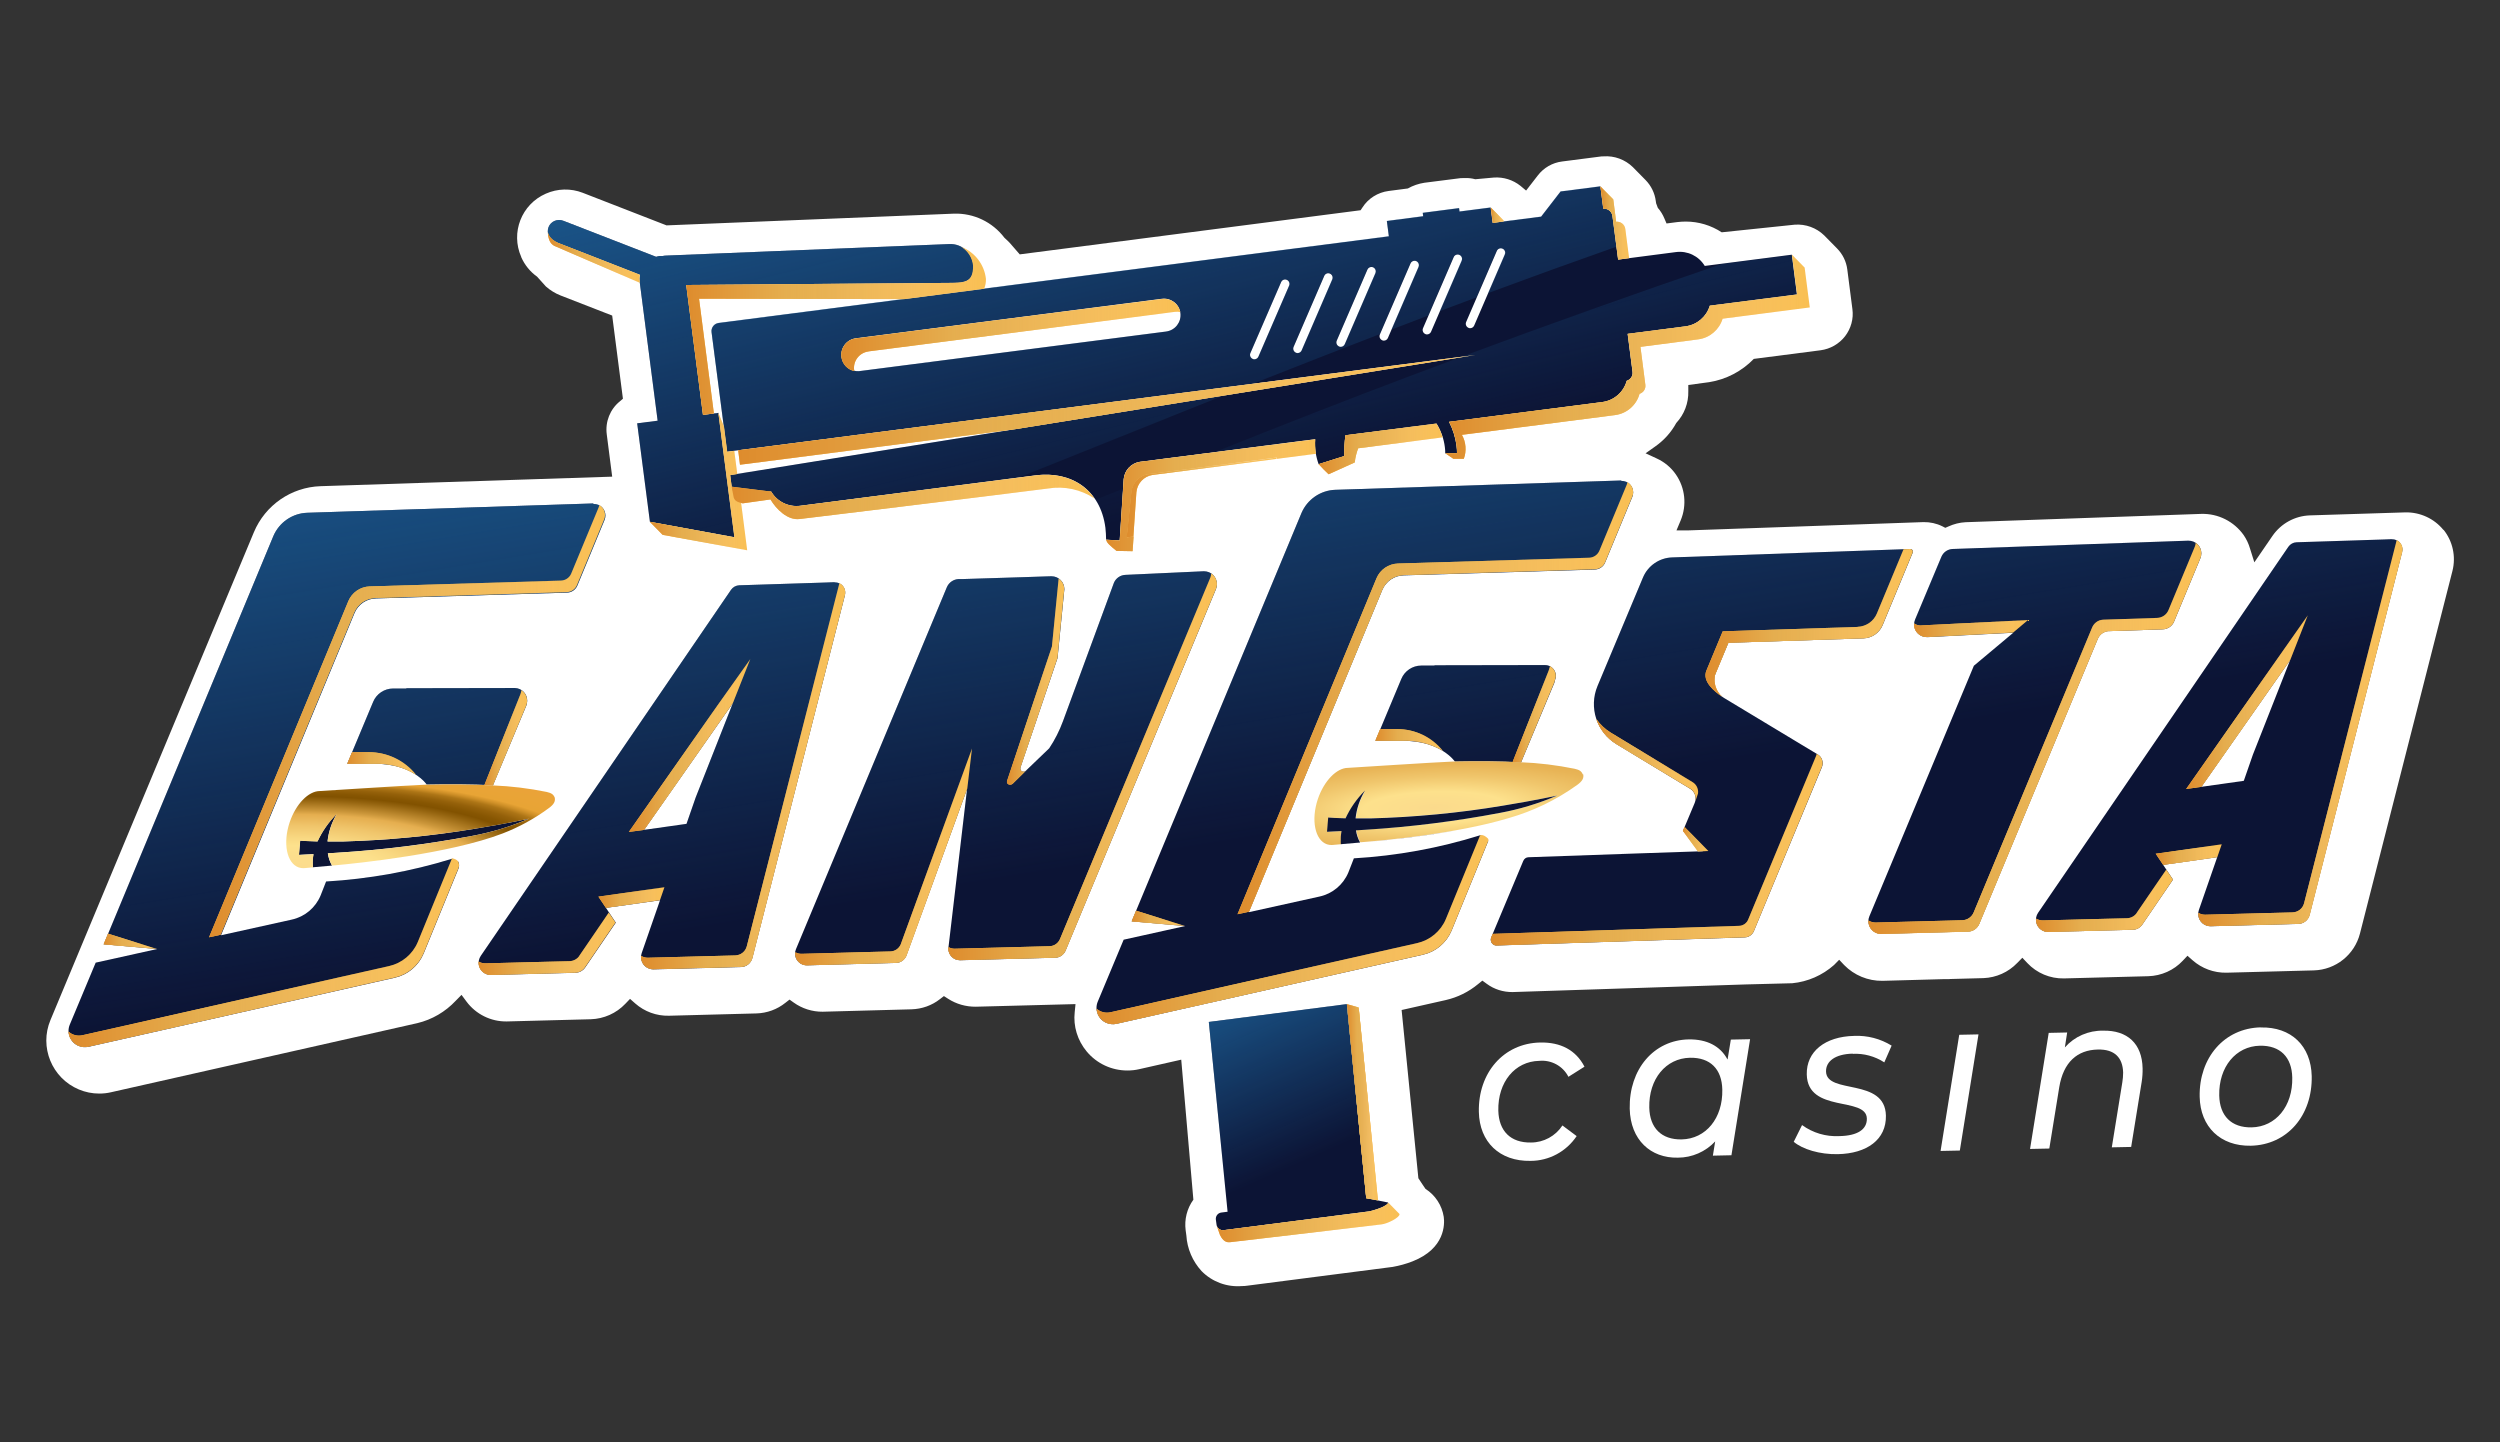 <?xml version="1.0" encoding="UTF-8"?>
<svg id="b" data-name="Шар 2" xmlns="http://www.w3.org/2000/svg" xmlns:xlink="http://www.w3.org/1999/xlink" viewBox="0 0 249.23 143.79">
  <rect x="0" y="0" width="249.23" height="143.79" fill="#333333" stroke="none"/>
  <defs>
    <style>
      .bp {
        fill: url(#ao);
      }

      .bp, .bq, .br, .bs, .bt, .bu, .bv, .bw, .bx, .by, .bz, .ca, .cb, .cc, .cd, .ce, .cf, .cg, .ch, .ci, .cj, .ck, .cl, .cm, .cn, .co, .cp, .cq, .cr, .cs, .ct, .cu, .cv, .cw, .cx, .cy, .cz, .da, .db, .dc, .dd, .de, .df, .dg, .dh, .di, .dj, .dk, .dl, .dm, .dn, .do, .dp, .dq, .dr, .ds, .dt, .du, .dv, .dw, .dx, .dy, .dz, .ea, .eb, .ec, .ed, .ee {
        stroke-width: 0px;
      }

      .bq {
        fill: url(#bh);
      }

      .br {
        fill: url(#bb);
      }

      .bs {
        fill: url(#v);
      }

      .bt {
        fill: url(#w);
      }

      .bu {
        fill: url(#bo);
      }

      .bv {
        fill: url(#s);
      }

      .bw {
        fill: url(#ag);
      }

      .bx {
        fill: url(#y);
      }

      .by {
        fill: url(#bk);
      }

      .bz {
        fill: url(#bi);
      }

      .ca {
        fill: url(#ad);
      }

      .cb {
        fill: url(#e);
      }

      .cc {
        fill: url(#bn);
      }

      .cd {
        fill: url(#an);
      }

      .ce {
        fill: url(#g);
      }

      .cf {
        fill: url(#ar);
      }

      .cg {
        fill: url(#i);
      }

      .ch {
        fill: url(#ah);
      }

      .ci {
        fill: url(#au);
      }

      .cj {
        fill: url(#l);
      }

      .ck {
        fill: url(#at);
      }

      .cl {
        fill: url(#q);
      }

      .cm {
        fill: url(#t);
      }

      .cn {
        fill: url(#ay);
      }

      .co {
        fill: none;
      }

      .cp {
        fill: url(#av);
      }

      .cq {
        fill: #f9bf53;
      }

      .cr {
        fill: url(#bj);
      }

      .cs {
        fill: url(#u);
      }

      .ct {
        fill: url(#as);
      }

      .cu {
        fill: url(#az);
      }

      .cv {
        fill: url(#n);
      }

      .cw {
        fill: url(#bl);
      }

      .cx {
        fill: #0c1435;
      }

      .cy {
        fill: url(#z);
      }

      .cz {
        fill: url(#bf);
      }

      .da {
        fill: url(#h);
      }

      .db {
        fill: #fff;
      }

      .dc {
        fill: url(#j);
      }

      .dd {
        fill: url(#bm);
      }

      .de {
        fill: url(#bc);
      }

      .df {
        fill: url(#al);
      }

      .dg {
        fill: url(#aw);
      }

      .dh {
        fill: url(#d);
      }

      .di {
        fill: url(#af);
      }

      .dj {
        fill: url(#aq);
      }

      .dk {
        fill: url(#aj);
      }

      .dl {
        fill: url(#am);
      }

      .dm {
        fill: url(#ap);
      }

      .dn {
        fill: url(#bd);
      }

      .do {
        fill: url(#f);
      }

      .dp {
        fill: url(#ba);
      }

      .dq {
        fill: url(#ax);
      }

      .dr {
        fill: url(#m);
      }

      .ds {
        fill: url(#ab);
      }

      .dt {
        fill: url(#ai);
      }

      .du {
        fill: url(#r);
      }

      .dv {
        fill: url(#ak);
      }

      .dw {
        fill: url(#ae);
      }

      .dx {
        fill: url(#aa);
      }

      .dy {
        fill: url(#bg);
      }

      .dz {
        fill: url(#be);
      }

      .ea {
        fill: url(#k);
      }

      .eb {
        fill: url(#p);
      }

      .ec {
        fill: url(#ac);
      }

      .ed {
        fill: url(#x);
      }

      .ee {
        fill: url(#o);
      }
    </style>
    <linearGradient id="d" data-name="Градієнт без назви 64" x1="288.69" y1="-4404.21" x2="306.71" y2="-4330.92" gradientTransform="translate(-222.52 4389.76)" gradientUnits="userSpaceOnUse">
      <stop offset="0" stop-color="#2484c6"/>
      <stop offset="1" stop-color="#2484c6" stop-opacity="0"/>
    </linearGradient>
    <linearGradient id="e" data-name="Градієнт без назви 64" x1="356.08" y1="-4420.78" x2="374.1" y2="-4347.49" xlink:href="#d"/>
    <linearGradient id="f" data-name="Градієнт без назви 64" x1="315.81" y1="-4410.88" x2="333.82" y2="-4337.59" xlink:href="#d"/>
    <linearGradient id="g" data-name="Градієнт без назви 64" x1="304.63" y1="-4408.13" x2="322.65" y2="-4334.85" xlink:href="#d"/>
    <linearGradient id="h" data-name="Градієнт без назви 64" x1="325.21" y1="-4413.19" x2="343.23" y2="-4339.91" xlink:href="#d"/>
    <linearGradient id="i" data-name="Градієнт без назви 64" x1="344.44" y1="-4305.82" x2="357.54" y2="-4276.2" xlink:href="#d"/>
    <radialGradient id="j" data-name="Градієнт без назви 66" cx="-3645.27" cy="-4524.59" fx="-3645.27" fy="-4524.59" r=".48" gradientTransform="translate(369325.97 129888.98) rotate(-.43) scale(101.04 29.3)" gradientUnits="userSpaceOnUse">
      <stop offset="0" stop-color="#fbda8c"/>
      <stop offset=".19" stop-color="#fde18c"/>
      <stop offset=".24" stop-color="#f9d983"/>
      <stop offset=".33" stop-color="#f0c56b"/>
      <stop offset=".41" stop-color="#e5ae4f"/>
      <stop offset=".44" stop-color="#cb963a"/>
      <stop offset=".51" stop-color="#966510"/>
      <stop offset=".54" stop-color="#825200"/>
      <stop offset=".56" stop-color="#875602"/>
      <stop offset=".59" stop-color="#95610a"/>
      <stop offset=".62" stop-color="#ad7516"/>
      <stop offset=".64" stop-color="#ce8f27"/>
      <stop offset=".66" stop-color="#e8a435"/>
      <stop offset=".8" stop-color="#eba33a"/>
      <stop offset=".81" stop-color="#eda73e"/>
      <stop offset=".88" stop-color="#f9bf53"/>
      <stop offset=".96" stop-color="#fce58e"/>
    </radialGradient>
    <radialGradient id="k" data-name="Градієнт без назви 65" cx="-3650.97" cy="-4520.76" fx="-3650.97" fy="-4520.76" r=".48" gradientTransform="translate(424501.81 102420.22) rotate(-1.68) scale(115.36 25.38)" gradientUnits="userSpaceOnUse">
      <stop offset="0" stop-color="#fbda8c"/>
      <stop offset=".13" stop-color="#fde18c"/>
      <stop offset=".25" stop-color="#f0c66c"/>
      <stop offset=".35" stop-color="#e8b456"/>
      <stop offset=".41" stop-color="#e5ae4f"/>
      <stop offset=".44" stop-color="#cb963a"/>
      <stop offset=".51" stop-color="#966510"/>
      <stop offset=".54" stop-color="#825200"/>
      <stop offset=".56" stop-color="#875602"/>
      <stop offset=".59" stop-color="#95610a"/>
      <stop offset=".62" stop-color="#ad7516"/>
      <stop offset=".64" stop-color="#ce8f27"/>
      <stop offset=".66" stop-color="#e8a435"/>
      <stop offset=".8" stop-color="#eba33a"/>
      <stop offset=".81" stop-color="#eda73e"/>
      <stop offset=".88" stop-color="#f9bf53"/>
      <stop offset=".96" stop-color="#fce58e"/>
    </radialGradient>
    <linearGradient id="l" data-name="Градієнт без назви 64" x1="409.89" y1="-4410.68" x2="424.94" y2="-4318.86" xlink:href="#d"/>
    <linearGradient id="m" data-name="Градієнт без назви 64" x1="309.52" y1="-4394.2" x2="324.57" y2="-4302.39" xlink:href="#d"/>
    <linearGradient id="n" data-name="Градієнт без назви 64" x1="377.44" y1="-4405.33" x2="392.49" y2="-4313.52" xlink:href="#d"/>
    <linearGradient id="o" data-name="Градієнт без назви 64" x1="355.11" y1="-4401.68" x2="370.16" y2="-4309.87" xlink:href="#d"/>
    <linearGradient id="p" data-name="Градієнт без назви 64" x1="254.89" y1="-4385.25" x2="269.94" y2="-4293.43" xlink:href="#d"/>
    <linearGradient id="q" data-name="Градієнт без назви 64" x1="275.97" y1="-4388.71" x2="291.02" y2="-4296.9" xlink:href="#d"/>
    <linearGradient id="r" data-name="Градієнт без назви 64" x1="427.85" y1="-4413.6" x2="442.9" y2="-4321.79" xlink:href="#d"/>
    <linearGradient id="s" data-name="Градієнт без назви 64" x1="244.48" y1="-4383.55" x2="259.53" y2="-4291.74" xlink:href="#d"/>
    <linearGradient id="t" data-name="Градієнт без назви 64" x1="344.65" y1="-4399.97" x2="359.7" y2="-4308.15" xlink:href="#d"/>
    <linearGradient id="u" data-name="Градієнт без назви 63" x1="356.86" y1="-4279.58" x2="359.89" y2="-4279.58" gradientTransform="translate(-222.52 4389.76)" gradientUnits="userSpaceOnUse">
      <stop offset="0" stop-color="#de8c2d"/>
      <stop offset=".33" stop-color="#e5ae4f"/>
      <stop offset=".39" stop-color="#e5af50" stop-opacity=".96"/>
      <stop offset=".49" stop-color="#e7b155" stop-opacity=".86"/>
      <stop offset=".62" stop-color="#ebb65c" stop-opacity=".69"/>
      <stop offset=".76" stop-color="#f0bc67" stop-opacity=".45"/>
      <stop offset=".93" stop-color="#f6c474" stop-opacity=".15"/>
      <stop offset="1" stop-color="#f9c87b" stop-opacity="0"/>
    </linearGradient>
    <linearGradient id="v" data-name="Градієнт без назви 63" x1="343.82" y1="-4267.57" x2="343.83" y2="-4267.57" xlink:href="#u"/>
    <linearGradient id="w" data-name="Градієнт без назви 63" x1="328.27" y1="-4331.84" x2="328.43" y2="-4331.84" xlink:href="#u"/>
    <linearGradient id="x" data-name="Градієнт без назви 63" x1="328.61" y1="-4331.14" x2="328.63" y2="-4331.14" xlink:href="#u"/>
    <linearGradient id="y" data-name="Градієнт без назви 63" x1="322.9" y1="-4321.82" x2="328.63" y2="-4321.82" xlink:href="#u"/>
    <linearGradient id="z" data-name="Градієнт без назви 63" x1="328.43" y1="-4331.63" x2="328.54" y2="-4331.63" xlink:href="#u"/>
    <linearGradient id="aa" data-name="Градієнт без назви 63" x1="287.3" y1="-4341.75" x2="297.01" y2="-4341.75" xlink:href="#u"/>
    <linearGradient id="ab" data-name="Градієнт без назви 63" x1="290.93" y1="-4356.78" x2="320.82" y2="-4356.78" xlink:href="#u"/>
    <linearGradient id="ac" data-name="Градієнт без назви 63" x1="296.11" y1="-4348.9" x2="369.61" y2="-4348.9" xlink:href="#u"/>
    <linearGradient id="ad" data-name="Градієнт без назви 63" x1="382.07" y1="-4367.53" x2="384.92" y2="-4367.53" xlink:href="#u"/>
    <linearGradient id="ae" data-name="Градієнт без назви 63" x1="371.14" y1="-4368.3" x2="372.43" y2="-4368.3" xlink:href="#u"/>
    <linearGradient id="af" data-name="Градієнт без назви 63" x1="306.4" y1="-4356.38" x2="340.2" y2="-4356.38" xlink:href="#u"/>
    <linearGradient id="ag" data-name="Градієнт без назви 63" x1="295.47" y1="-4340.22" x2="331.66" y2="-4340.22" xlink:href="#u"/>
    <linearGradient id="ah" data-name="Градієнт без назви 63" x1="353.98" y1="-4345.01" x2="366.35" y2="-4345.01" xlink:href="#u"/>
    <linearGradient id="ai" data-name="Градієнт без назви 63" x1="366.61" y1="-4354.19" x2="402.94" y2="-4354.19" xlink:href="#u"/>
    <linearGradient id="aj" data-name="Градієнт без назви 63" x1="332.79" y1="-4340.39" x2="353.71" y2="-4340.39" xlink:href="#u"/>
    <linearGradient id="ak" data-name="Градієнт без назви 63" x1="334.85" y1="-4340.17" x2="349.8" y2="-4340.17" xlink:href="#u"/>
    <linearGradient id="al" data-name="Градієнт без назви 63" x1="408.77" y1="-4316.15" x2="441.97" y2="-4316.15" xlink:href="#u"/>
    <linearGradient id="am" data-name="Градієнт без назви 63" x1="413.33" y1="-4327.1" x2="424.71" y2="-4327.1" xlink:href="#u"/>
    <linearGradient id="an" data-name="Градієнт без назви 63" x1="317.06" y1="-4313.31" x2="343.84" y2="-4313.31" xlink:href="#u"/>
    <linearGradient id="ao" data-name="Градієнт без назви 63" x1="301.79" y1="-4304.33" x2="319.42" y2="-4304.33" xlink:href="#u"/>
    <linearGradient id="ap" data-name="Градієнт без назви 63" x1="390.3" y1="-4306.11" x2="392.84" y2="-4306.11" xlink:href="#u"/>
    <linearGradient id="aq" data-name="Градієнт без назви 63" x1="371.14" y1="-4305.05" x2="404.23" y2="-4305.05" xlink:href="#u"/>
    <linearGradient id="ar" data-name="Градієнт без назви 63" x1="392.54" y1="-4327.66" x2="413.22" y2="-4327.66" xlink:href="#u"/>
    <linearGradient id="as" data-name="Градієнт без назви 63" x1="381.64" y1="-4314.02" x2="391.79" y2="-4314.02" xlink:href="#u"/>
    <linearGradient id="at" data-name="Градієнт без назви 63" x1="345.89" y1="-4320.15" x2="385.33" y2="-4320.15" xlink:href="#u"/>
    <linearGradient id="au" data-name="Градієнт без назви 63" x1="335.34" y1="-4298.21" x2="340.68" y2="-4298.21" xlink:href="#u"/>
    <linearGradient id="av" data-name="Градієнт без назви 63" x1="359.63" y1="-4315.98" x2="366.37" y2="-4315.98" xlink:href="#u"/>
    <linearGradient id="aw" data-name="Градієнт без назви 63" x1="373.25" y1="-4318.56" x2="377.63" y2="-4318.56" xlink:href="#u"/>
    <linearGradient id="ax" data-name="Градієнт без назви 63" x1="243.37" y1="-4317.86" x2="282.84" y2="-4317.86" xlink:href="#u"/>
    <linearGradient id="ay" data-name="Градієнт без назви 63" x1="232.86" y1="-4295.92" x2="238.19" y2="-4295.92" xlink:href="#u"/>
    <linearGradient id="az" data-name="Градієнт без назви 63" x1="257.14" y1="-4313.65" x2="263.98" y2="-4313.65" xlink:href="#u"/>
    <linearGradient id="ba" data-name="Градієнт без назви 63" x1="270.74" y1="-4316.22" x2="275.07" y2="-4316.22" xlink:href="#u"/>
    <linearGradient id="bb" data-name="Градієнт без назви 63" x1="286.41" y1="-4312.37" x2="306.78" y2="-4312.37" xlink:href="#u"/>
    <linearGradient id="bc" data-name="Градієнт без назви 63" x1="282.17" y1="-4300.29" x2="288.76" y2="-4300.29" xlink:href="#u"/>
    <linearGradient id="bd" data-name="Градієнт без назви 63" x1="285.21" y1="-4315.45" x2="297.33" y2="-4315.45" xlink:href="#u"/>
    <linearGradient id="be" data-name="Градієнт без назви 63" x1="270.23" y1="-4295.68" x2="283.9" y2="-4295.68" xlink:href="#u"/>
    <linearGradient id="bf" data-name="Градієнт без назви 63" x1="437.42" y1="-4304.57" x2="444.01" y2="-4304.57" xlink:href="#u"/>
    <linearGradient id="bg" data-name="Градієнт без назви 63" x1="425.49" y1="-4299.96" x2="439.15" y2="-4299.96" xlink:href="#u"/>
    <linearGradient id="bh" data-name="Градієнт без назви 63" x1="440.46" y1="-4319.76" x2="452.58" y2="-4319.76" xlink:href="#u"/>
    <linearGradient id="bi" data-name="Градієнт без назви 63" x1="441.66" y1="-4316.67" x2="462.03" y2="-4316.67" xlink:href="#u"/>
    <linearGradient id="bj" data-name="Градієнт без назви 63" x1="229.35" y1="-4294.78" x2="268.27" y2="-4294.78" xlink:href="#u"/>
    <linearGradient id="bk" data-name="Градієнт без назви 63" x1="343.84" y1="-4267.89" x2="362.06" y2="-4267.89" xlink:href="#u"/>
    <linearGradient id="bl" data-name="Градієнт без назви 63" x1="356.79" y1="-4279.88" x2="359.89" y2="-4279.88" xlink:href="#u"/>
    <linearGradient id="bm" data-name="Градієнт без назви 63" x1="331.84" y1="-4297.09" x2="370.9" y2="-4297.09" xlink:href="#u"/>
    <linearGradient id="bn" data-name="Градієнт без назви 63" x1="277.14" y1="-4364.07" x2="286.31" y2="-4364.07" xlink:href="#u"/>
    <linearGradient id="bo" data-name="Градієнт без назви 64" x1="339.28" y1="-4303.53" x2="352.38" y2="-4273.91" xlink:href="#d"/>
  </defs>
  <g id="c" data-name="Шар 1">
    <g>
      <g>
        <path class="db" d="m243.59,52.83c-.93-1.14-2.33-1.78-3.8-1.75,0,0-9.52.3-9.52.3-1.49.05-2.87.81-3.72,2.04l-1.81,2.64-.43-1.37c-.14-.48-.35-.93-.63-1.34-.96-1.36-2.54-2.16-4.21-2.12,0,0-23.51.83-23.51.83-.6.03-1.18.18-1.73.43l-.3.13-.29-.15c-.58-.29-1.23-.43-1.88-.42-.01,0-23.55.83-23.55.83h-1.08s.42-1,.42-1c.63-1.51.45-3.24-.48-4.58-.48-.7-1.15-1.25-1.92-1.6l-1.1-.51.99-.7c.86-.61,1.57-1.4,2.07-2.32.8-.86,1.23-1.99,1.2-3.16v-.63s2.08-.28,2.08-.28c1.7-.27,3.26-1.09,4.45-2.32l6.66-.86c.97-.13,1.84-.63,2.44-1.4.59-.77.86-1.74.73-2.7l-.51-3.96c-.1-.79-.46-1.52-1.02-2.09l-1.28-1.3c-.78-.76-1.85-1.15-2.94-1.07-.05,0-7.28.76-7.28.76-1.07-.7-2.31-1.07-3.58-1.07-.28,0-.56.02-.84.05l-1.08.14-.21-.49c-.16-.39-.38-.75-.66-1.07l-.17-.46-.03-.21c-.1-.79-.46-1.53-1.02-2.1l-1.27-1.29c-.78-.76-1.85-1.15-2.93-1.07h-.16l-3.96.51c-.97.12-1.84.63-2.43,1.4l-1.16,1.5-.56-.47c-.75-.6-1.69-.89-2.64-.83-.06,0-1.87.17-1.87.17-.33-.09-.67-.13-1.01-.12-.13,0-.28,0-.45.01l-3.61.46c-.58.09-1.14.28-1.65.57l-1.92.25c-1.07.14-2.03.74-2.61,1.65l-.18.27-33.98,4.4-1-1.15s-.3-.31-.53-.51c-1.19-1.57-3.06-2.46-5.02-2.4-.01,0-28.66,1.17-28.66,1.17l-8.36-3.25c-1.19-.46-2.51-.43-3.68.09-2.42,1.06-3.52,3.88-2.45,6.3,0,0,0,.01,0,.02.34.78.89,1.46,1.58,1.95l.88.98c.22.19.44.36.69.51.25.15.51.29.78.39l5.14,2,1.07,8.29-.29.25c-.99.79-1.49,2.05-1.32,3.31l.54,4.21-29.08.95c-2.92.1-5.51,1.89-6.64,4.59L5.03,101.69c-1.13,2.69.14,5.79,2.83,6.92.64.27,1.33.41,2.03.41.4,0,.79-.04,1.17-.13l30.54-6.89c1.47-.35,2.8-1.13,3.83-2.23l.58-.59.49.66c.94,1.27,2.43,2.01,4.01,1.99l8.39-.22c1.3-.04,2.54-.59,3.44-1.54l.47-.49.51.45c.93.82,2.13,1.26,3.37,1.23l8.72-.23c1.05-.03,2.07-.4,2.89-1.06l.41-.32.42.3c.84.6,1.85.92,2.88.91l8.86-.24c1.03-.03,2.03-.38,2.84-1.02l.39-.3.42.27c.82.53,1.78.8,2.76.79l9.94-.26-.08.79c-.16,1.42.28,2.84,1.2,3.94,1,1.2,2.48,1.89,4.05,1.89.39,0,.79-.04,1.17-.13l4.2-.95,1.21,13.96c-.64.88-.91,1.97-.77,3.05l.07.51c.08,1.32.62,2.58,1.52,3.56,1.05,1.07,2.52,1.61,4.02,1.49.18,0,.37-.01.55-.04l14.48-1.87c.67-.12,1.33-.3,1.97-.55,3.27-1.28,3.22-3.72,3.12-4.44-.18-1.15-.84-2.16-1.82-2.79-.14-.23-.32-.44-.71-1.06l-1.67-16.77,4.39-.99c1.19-.27,2.3-.82,3.24-1.6l.42-.34.44.32c.74.55,1.65.83,2.57.82,0,0,17.88-.59,23.24-.76l4.65-.12c1.54-.15,3-.79,4.16-1.82l.51-.52.5.53c1,1.02,2.38,1.59,3.81,1.57,0,0,3.7-.11,6.15-.17h.54s.03-.01.03-.01l3.36-.09c1.27-.05,2.48-.59,3.36-1.51l.51-.52.5.53c.94,1,2.27,1.56,3.65,1.53.01,0,8.41-.22,8.41-.22,1.3-.04,2.54-.59,3.43-1.54l.47-.5.51.45c.93.82,2.13,1.26,3.37,1.24,0,0,8.72-.23,8.72-.23,2.18-.06,4.06-1.56,4.6-3.68l9.22-36.15c.36-1.43.03-2.95-.89-4.1h0Z"/>
        <path class="cx" d="m33.09,86.28c-.21-.37-.35-.79-.41-1.21.3-.02.61-.04.95-.06,4.5-.28,8.97-.84,13.4-1.67,1.96-.36,3.88-.94,5.72-1.73,0,0-2.17.48-5.42,1.01-4.37.73-8.79,1.15-13.23,1.27-.35,0-.69,0-1.04,0h-.41c.1-.97.42-1.91.92-2.74,0,0,0-.01.01-.02h-.01c-.8.8-1.45,1.73-1.92,2.75-.37-.01-.73-.03-1.09-.04-.21-.01-.43-.02-.64-.04l-.12,1.42s.22,0,.61-.03c.22-.01.5-.03.84-.04-.07.36-.09.74-.07,1.11,0,.07.01.13.01.2l1.91-.17h0s0-.01,0-.01Z"/>
        <path class="cx" d="m70.08,41.36l-1.67-12.95,26.58-.21c1.55.05,2.1-.44,2.04-1.7-.06-1.26-1.13-2.23-2.39-2.17l-28.27,1.15c-.1,0-.2.02-.3.04-.11,0-.21,0-.33,0-.11.02-.22.04-.33.08l-9.25-3.59c-.58-.23-1.24.05-1.47.62s.05,1.24.62,1.47c.01,0,.02,0,.03.01l8.46,3.28c-.04.23-.05.46-.03.69l1.79,13.86-2.04.26,1.27,9.82,8.43,1.54-1.6-12.4-1.52.2h0Z"/>
        <path class="cx" d="m210.26,62.92l5.35-.18c.5-.02.94-.32,1.13-.78l2.62-6.31c.27-.65-.04-1.38-.68-1.65-.17-.07-.35-.1-.53-.1l-23.49.83c-.49.02-.93.32-1.12.78l-2.62,6.25c-.27.64.03,1.39.68,1.66.17.07.35.1.53.1l8.58-.44-3.93,3.29-10.42,24.98c-.27.64.04,1.39.68,1.65.16.07.34.1.52.1l8.63-.23c.5-.01.94-.32,1.13-.78l11.81-28.4c.19-.46.63-.76,1.13-.78Z"/>
        <path class="cx" d="m120,56.95l-7.8.36c-.5.02-.95.32-1.15.79l-5.08,13.8c-.35.95-.81,1.86-1.37,2.7l-2.29,2.2c-.1.15-.3.19-.45.09-.12-.08-.17-.23-.13-.37l3.7-10.92.68-6.86c0-.71-.57-1.29-1.28-1.29-.01,0-.03,0-.04,0l-.66.02-2.42.08-5.75.18h-.41c-.5.03-.95.34-1.15.8l-15.05,36.1c-.25.59.03,1.27.63,1.52.15.06.31.09.47.09l8.86-.24c.46-.01.86-.29,1.04-.71l6.06-16.64-1.87,15.92c0,.64.52,1.16,1.16,1.16,0,0,.02,0,.03,0l6.08-.16,3.38-.09c.46-.01.86-.29,1.04-.71l14.99-36.04c.27-.65-.04-1.41-.69-1.68-.17-.07-.35-.1-.53-.1h0Z"/>
        <path class="cx" d="m172.31,64.08l13.46-.44c.85-.03,1.6-.55,1.92-1.33l2.99-7.21c.06-.14,0-.29-.14-.35-.03-.01-.07-.02-.11-.02l-23.73.84c-1.28.04-2.42.83-2.91,2.01l-4.53,10.81c-.89,2.13-.09,4.59,1.88,5.79l7.35,4.45c.48.29.68.89.46,1.41l-1.17,2.79,1.98,2.03-6.51.22-10.87.38c-.23,0-.43.15-.52.36l-3.2,7.64c-.12.29.01.63.31.76.08.03.16.05.25.04l24.72-.81c.4-.01.75-.26.91-.63l6.78-16.34c.19-.47.02-1.01-.42-1.27l-9.34-5.63c-.86-.52-1.2-1.58-.82-2.5l1.26-3.01h0Z"/>
        <path class="cx" d="m154.96,68.04c.03-.07.05-.14.06-.21v-.02c.24-.56-.02-1.2-.58-1.43-.13-.06-.28-.08-.43-.08h-.17s-.03,0-.05,0l-10.78.02v.03s-1.32,0-1.32,0c-.87,0-1.66.53-1.99,1.33l-2.58,6.17h2.74c3.8,0,5.18,2.07,5.18,2.07h0c2.41-.05,4.54-.03,6.6.08l3.33-7.96h0Z"/>
        <path class="cx" d="m49.14,78.3l3.33-7.96c.03-.07.05-.14.06-.21.15-.68-.27-1.35-.95-1.51-.08-.02-.16-.03-.24-.03-.01,0-.03,0-.05,0l-10.78.02v.03s-1.32,0-1.32,0c-.87,0-1.66.53-1.99,1.33l-2.58,6.17h2.74c3.8,0,5.18,2.07,5.18,2.07-.05,0-.11,0-.19,0,2.41-.05,4.72-.04,6.79.07h0Z"/>
        <path class="cx" d="m83.2,58.04l-.76.03-8.74.28c-.33.01-.63.18-.82.45l-24.95,36.49c-.38.56-.24,1.32.32,1.7.21.14.46.22.72.21l8.39-.22c.39-.01.76-.21.98-.53l1.86-2.73,1.19-1.74-.98-1.47,5.39-.76-1.83,5.27c-.22.64.12,1.33.75,1.55.14.05.29.07.43.07l8.71-.23c.55-.01,1.02-.39,1.15-.92l9.22-36.15c.14-.55-.19-1.11-.74-1.25-.09-.02-.19-.03-.29-.03h0Zm-14.89,24.11l-1.9.27-2.2.31,7.99-11.41.86-1.22-2.83,7.18-.88,2.23-.91,2.62-.13.02Z"/>
        <path class="cx" d="m238.45,53.75l-.76.03-2.77.09-5.97.19c-.33.01-.63.18-.82.45l-24.95,36.49c-.38.56-.24,1.32.32,1.7.21.14.46.22.72.21l8.39-.22c.39,0,.75-.21.97-.53l1.86-2.73,1.19-1.74-.98-1.47,5.39-.77-1.83,5.27c-.22.64.12,1.33.75,1.55.14.05.29.07.43.07l8.71-.23c.55-.01,1.02-.39,1.15-.92l9.22-36.15c.14-.55-.19-1.11-.74-1.25-.09-.02-.19-.03-.29-.03h0Zm-14.89,24.11l-1.9.27-2.2.31,7.99-11.41.86-1.23-2.83,7.19-.88,2.23-.91,2.62-.13.02Z"/>
        <path class="cx" d="m59.13,50.19l-28.5.93c-1.48.05-2.8.96-3.38,2.33l-16.91,40.69,5.33.47-6.13,1.36-2.58,6.17c-.35.83.04,1.78.87,2.13.31.13.66.16.99.09l30.55-6.89c1.29-.29,2.35-1.19,2.86-2.4l3.48-8.49c.09-.22.08-.47-.03-.68l-.47-.05-.12-.25c-.15.05.07-.02-.09.03-4.06,1.25-8.25,2-12.49,2.25l-.55,1.4c-.51,1.22-1.58,2.12-2.88,2.4l-7.05,1.56,13.31-32.12c.36-.86,1.19-1.44,2.13-1.46l19.06-.58c.45-.01.86-.29,1.03-.71l2.71-6.54c.24-.59-.04-1.26-.62-1.5-.15-.06-.31-.09-.48-.09h0Z"/>
        <path class="cx" d="m33.16,86.28c.14-.01.34-.03.57-.05-.19.02-.38.04-.57.05Z"/>
        <path class="cx" d="m161.62,47.9l-28.5.93c-1.48.05-2.8.96-3.38,2.33l-16.92,40.69,5.33.47-6.13,1.36-2.58,6.17c-.35.83.04,1.78.87,2.13.31.13.66.16.99.09l30.55-6.89c1.29-.29,2.35-1.19,2.86-2.4l3.66-8.95-.03-.04h-.29v-.2s-.11-.05-.16-.03c-.19.07-.13-.36-.33-.29-4.09,1.28-8.32,2.05-12.59,2.3l-.55,1.41c-.51,1.22-1.58,2.12-2.88,2.4l-7.05,1.56,13.31-32.12c.36-.86,1.19-1.44,2.13-1.46l19.06-.58c.45-.01.86-.29,1.03-.71l2.71-6.54c.24-.59-.04-1.26-.62-1.5-.15-.06-.31-.09-.48-.09h0Z"/>
        <path class="cx" d="m145.89,82.65c-2.93.55-6.17.96-9.35,1.26,1.98-.18,5.69-.56,9.35-1.26Z"/>
        <path class="cx" d="m178.64,25.39l-8.69,1.12c-.6-.99-1.72-1.53-2.87-1.38l-5.77.75-.57-4.36c-.06-.44-.46-.76-.91-.71l-.29-2.23-3.96.51-1.94,2.51-4.84.62-.2-1.53-3.1.4-.04-.34-3.62.47.04.34-3.62.47.2,1.53-66.81,8.64c-.45.06-.77.47-.71.92,0,0,0,0,0,0l1.54,11.91,74.59-9.64-74.28,11.97.17,1.32c.06.45.47.77.92.71,0,0,0,0,0,0l2.99-.39c.59,1.01,1.73,1.57,2.9,1.42,0,0,17.57-2.27,23.44-3.03,3.61-.47,6.5,1.44,6.99,5.22.04.4.07.79.07,1.19l1.35.08.4-6.12c.08-.87.73-1.58,1.6-1.72l16.04-2.07,1.45-.18c-.06.84.06,1.69.35,2.49l2.56-.81c-.02-.69.02-1.38.11-2.07l2.41-.31,6.67-.86c.44.71.73,1.51.83,2.34.03.21.04.42.04.63h1.17c0-.26-.02-.52-.05-.78-.11-.82-.36-1.62-.74-2.36l15.27-1.97c1.17-.15,2.13-.99,2.44-2.12.38-.12.63-.49.58-.89l-.49-3.79,5.77-.75c1.14-.15,2.09-.96,2.42-2.06l8.69-1.12-.51-3.96h0Zm-62.37,7.66l-30.53,3.94c-.9.12-1.73-.52-1.85-1.42s.52-1.73,1.42-1.85l30.53-3.94c.9-.11,1.73.53,1.84,1.43.11.9-.52,1.72-1.42,1.84h0Zm12.25-4.58l-3.07,7.09c-.07.16-.23.26-.4.26-.06,0-.12-.01-.17-.04-.22-.1-.32-.35-.23-.57l3.07-7.09c.1-.22.35-.32.57-.22.22.1.32.35.23.57h0Zm4.3-.62l-3.06,7.09c-.07.16-.23.26-.4.26-.06,0-.12-.01-.17-.04-.22-.1-.32-.35-.23-.57l3.06-7.09c.1-.22.35-.32.57-.22.22.1.32.35.23.57h0Zm4.3-.62l-3.06,7.09c-.07.16-.23.26-.4.26-.06,0-.12-.01-.17-.04-.22-.1-.32-.35-.23-.57l3.06-7.09c.1-.22.35-.32.57-.23.22.1.32.35.23.57h0Zm4.3-.62l-3.06,7.09c-.07.16-.23.26-.4.26-.06,0-.12-.01-.17-.04-.22-.1-.32-.35-.23-.57l3.06-7.09c.1-.22.35-.32.57-.23.22.1.32.35.23.57h0Zm4.3-.62l-3.06,7.09c-.07.16-.23.26-.4.26-.06,0-.12-.01-.17-.04-.22-.1-.32-.35-.23-.57l3.06-7.09c.09-.22.35-.33.57-.23.22.09.33.35.23.57,0,0,0,0,0,0h0Zm4.3-.62l-3.06,7.09c-.07.16-.23.26-.4.26-.06,0-.12-.01-.17-.04-.22-.1-.32-.35-.23-.57l3.06-7.09c.09-.22.35-.33.57-.23.22.09.33.35.23.57,0,0,0,0,0,0h0Z"/>
        <path class="dh" d="m70.08,41.36l-1.67-12.95,26.58-.21c1.55.05,2.1-.44,2.04-1.7-.06-1.26-1.13-2.23-2.39-2.17l-28.27,1.15c-.1,0-.2.02-.3.04-.11,0-.21,0-.33,0-.11.02-.22.04-.33.08l-9.25-3.59c-.58-.23-1.24.05-1.47.62s.05,1.24.62,1.47c.01,0,.02,0,.03.01l8.46,3.28c-.04.23-.05.46-.03.69l1.79,13.86-2.04.26,1.27,9.82,8.43,1.54-1.6-12.4-1.52.2h0Z"/>
        <path class="cb" d="m171.74,26.28c-8.73,2.99-17.41,6.08-26.06,9.29l1.41-.18-1.62.26c-6.43,2.39-12.85,4.85-19.24,7.38-1.73.69-3.45,1.37-5.17,2.06l8.61-1.11,1.45-.18c-.06.85.06,1.7.35,2.49l2.56-.81c-.02-.69.02-1.38.11-2.07l2.41-.31,6.67-.86c.44.71.73,1.51.83,2.34.03.21.04.42.04.63h1.17c0-.26-.02-.52-.05-.78-.11-.82-.36-1.62-.74-2.36l15.27-1.97c1.17-.15,2.13-.99,2.44-2.12.38-.12.63-.49.58-.89l-.49-3.79,5.77-.75c1.14-.15,2.09-.96,2.42-2.06l8.69-1.12-.51-3.96-6.9.89h0Z"/>
        <path class="do" d="m109.22,49.83c.54.84.88,1.8.99,2.79.04.4.07.79.07,1.19l1.35.08.34-5.17c-.92.37-1.83.74-2.75,1.1Z"/>
        <path class="ce" d="m72.81,47.36l.17,1.32c.06.45.47.77.91.71,0,0,0,0,0,0l2.99-.39c.59,1.01,1.73,1.57,2.9,1.42,0,0,14.82-1.91,21.78-2.81,6.79-2.73,13.59-5.45,20.38-8.17l-49.14,7.92h0Z"/>
        <path class="da" d="m72.5,45.02l52.44-6.78c4.2-1.66,8.4-3.3,12.61-4.93l3.05-7.05c.1-.22.35-.32.57-.23.22.1.32.35.23.57l-2.71,6.27c1.23-.47,2.46-.94,3.69-1.41l2.52-5.83c.1-.22.35-.32.57-.23.22.1.32.35.23.57l-2.19,5.06c1.23-.46,2.45-.92,3.68-1.38l2.01-4.64c.1-.22.35-.32.57-.23.22.1.32.35.23.57h0l-1.68,3.88c4.26-1.58,8.53-3.12,12.81-4.63l-.4-3.1c-.06-.44-.46-.76-.91-.71l-.29-2.23-3.96.51-1.94,2.51-4.84.62-.2-1.53-3.1.4-.04-.34-3.62.47.04.34-3.62.47.2,1.53-66.81,8.64c-.45.06-.77.47-.71.92,0,0,0,0,0,0l1.54,11.91h0Zm60.75-11.06l3.06-7.09c.09-.22.35-.33.57-.23.22.09.33.35.23.57,0,0,0,0,0,0l-3.06,7.09c-.07.16-.23.26-.4.26-.06,0-.12-.01-.17-.04-.22-.1-.32-.35-.23-.57h0Zm-4.3.62l3.06-7.09c.09-.22.35-.33.57-.23.22.09.33.35.23.57,0,0,0,0,0,0l-3.06,7.09c-.07.16-.23.26-.4.26-.06,0-.12-.01-.17-.04-.22-.1-.32-.35-.23-.57h0Zm-4.3.62l3.07-7.09c.1-.22.35-.32.57-.23.22.1.32.35.23.57l-3.07,7.09c-.07.16-.23.26-.4.26-.06,0-.12-.01-.17-.04-.22-.1-.32-.35-.23-.57h0Zm-39.34-1.49l30.53-3.94c.9-.12,1.73.52,1.85,1.42s-.52,1.73-1.42,1.85h0l-30.53,3.94c-.9.12-1.73-.52-1.85-1.42s.52-1.73,1.42-1.85h0Z"/>
        <path class="cx" d="m106.08,58.44v.06s0-.04,0-.06Z"/>
        <path class="cx" d="m105.88,57.98s.02.03.03.05c0-.02-.02-.03-.03-.05Z"/>
        <path class="cx" d="m105.7,57.79s.04.04.06.06c-.02-.02-.04-.04-.06-.06Z"/>
        <path class="cx" d="m106,58.19l.03.05-.03-.05Z"/>
        <path class="cx" d="m136.2,119.45l-.04-.43-1.89-18.92-13.76,1.78,1.87,18.92-.62.08c-.35.04-.59.36-.55.7,0,0,0,0,0,0l.07.51c.04.35.36.59.7.55,0,0,0,0,0,0l14.47-1.87c.35-.04,1.97-.54,1.93-.89l-2.19-.44Z"/>
        <path class="cq" d="m136.2,119.45l1.17.23-1.9-19.01-1.13.13,1.82,18.21.04.43Z"/>
        <path class="cq" d="m121.3,122.19v.02s0-.02,0-.03h0Z"/>
        <path class="cg" d="m137.51,120.3c.1-.01.21,0,.3.04.34-.15.59-.32.58-.46l-1.02-.2.06.63h.08Z"/>
        <path class="dc" d="m55.3,79.51c-.13-.32-.33-.45-.8-.56-1.77-.36-3.56-.58-5.37-.65-2.07-.11-4.38-.13-6.79-.07-.86.03-3.56.2-6.01.35-2.32.14-4.4.28-4.46.28h0c-1.11.01-2.37,1.28-2.99,3.11-.7,2.08-.3,4.1.91,4.51.15.05.31.07.47.07.05,0,.1,0,.15-.01.26-.02.52-.04.79-.07,0-.07-.01-.13-.01-.2-.02-.37,0-.74.07-1.11-.33.02-.61.03-.84.04-.38.02-.61.03-.61.03l.12-1.42c.21.01.43.03.64.04.36.02.72.03,1.09.04.47-1.02,1.12-1.95,1.92-2.74h.01s0,0-.01,0c-.5.84-.82,1.77-.92,2.74h.41c.34,0,.69,0,1.04,0,4.43-.12,8.85-.54,13.23-1.27,3.25-.52,5.42-1.01,5.42-1.01-1.84.79-3.76,1.37-5.72,1.73-4.43.84-8.9,1.4-13.4,1.67-.33.02-.65.04-.95.06.06.43.2.84.41,1.21h0s.09,0,.15,0c.04,0,.08,0,.12-.01,2.29-.21,11.46-1.15,16.74-3.18,1.63-.63,3.17-1.47,4.58-2.51.56-.4.69-.71.61-1.08h.01Z"/>
        <path class="cx" d="m52.48,82h.01s-.06.01-.08.03l.07-.03Z"/>
        <path class="ea" d="m157.79,77.2c-.13-.32-.33-.45-.81-.56-1.77-.36-3.56-.58-5.36-.65-2.07-.11-4.38-.13-6.79-.07-.86.03-3.56.2-6.01.35-2.32.15-4.4.28-4.45.28h0c-1.11.01-2.37,1.28-2.99,3.11-.7,2.08-.29,4.1.91,4.51.15.05.31.07.47.07.05,0,.1,0,.15-.01.26-.02.52-.04.79-.07,0-.07-.01-.13-.01-.2-.02-.37,0-.74.08-1.11-.33.02-.61.03-.84.04-.38.02-.61.03-.61.03l.12-1.42c.21.01.43.02.64.04.36.02.73.03,1.09.04.47-1.02,1.12-1.95,1.92-2.74h.01s0,0-.01,0c-.5.84-.82,1.77-.92,2.74h.41c.34,0,.69,0,1.04,0,4.43-.12,8.85-.54,13.23-1.27,3.25-.52,5.42-1.01,5.42-1.01-1.84.79-3.75,1.37-5.72,1.73-4.43.84-8.9,1.4-13.4,1.67-.33.02-.65.04-.94.06.06.43.2.84.41,1.21,1.99-.16,9.47-.81,14.81-2.42,2.44-.7,4.73-1.81,6.79-3.29.56-.4.69-.71.61-1.08h0Z"/>
        <path class="cx" d="m135.59,83.99c-.21-.37-.35-.79-.41-1.21.3-.02.61-.04.94-.06,4.5-.28,8.97-.84,13.4-1.68,1.96-.36,3.88-.94,5.72-1.73,0,0-2.17.48-5.42,1.01-4.37.73-8.79,1.15-13.23,1.27-.35,0-.69,0-1.04,0h-.41c.1-.97.42-1.91.92-2.74,0,0,0-.01.01-.02h-.01c-.8.8-1.45,1.73-1.92,2.75-.37-.01-.73-.03-1.09-.04-.21-.01-.43-.02-.64-.04l-.12,1.42s.22,0,.61-.03c.22-.01.5-.02.84-.04-.07.36-.09.74-.08,1.11,0,.07.01.13.01.2l1.84-.16h.07s-.01-.01-.01-.01h0Z"/>
        <path class="db" d="m153.44,105.76c1.21-.12,2.37.51,2.92,1.59l1.6-1.01c-.86-1.66-2.38-2.45-4.42-2.41-3.65.08-6.19,3.02-6.11,6.92.06,3,2.07,4.94,5.15,4.88,1.85,0,3.57-.93,4.6-2.47l-1.42-1.06c-.69,1.06-1.87,1.7-3.13,1.7-2.04.04-3.21-1.15-3.26-3.18-.06-2.85,1.66-4.91,4.07-4.96h0Z"/>
        <path class="db" d="m172.21,105.61c-.71-1.33-2.05-2.02-3.87-1.99-3.45.07-5.95,2.95-5.87,6.91.07,3.11,2.09,4.94,4.8,4.88,1.41,0,2.76-.59,3.72-1.62l-.23,1.42,1.85-.04,1.86-11.57-1.92.04-.32,1.96h0Zm-4.56,7.98c-2.02.04-3.19-1.15-3.23-3.18-.06-2.85,1.66-4.91,4.05-4.96,2.03-.04,3.19,1.13,3.23,3.18.06,2.85-1.64,4.91-4.05,4.96h0Z"/>
        <path class="db" d="m184.7,105.06c1.11-.06,2.21.24,3.15.85l.73-1.67c-1.12-.69-2.42-1.03-3.73-.97-2.91.06-4.78,1.56-4.73,3.84.08,3.9,5.94,2.16,5.99,4.4.02,1.07-.91,1.72-2.75,1.75-1.33.07-2.64-.32-3.71-1.1l-.83,1.67c.88.74,2.59,1.27,4.4,1.23,2.89-.06,4.84-1.45,4.79-3.84-.08-3.83-5.92-2.07-5.97-4.4-.02-1,.88-1.74,2.67-1.78h0Z"/>
        <path class="db" d="m193.46,114.74l1.92-.04,1.86-11.58-1.92.04-1.86,11.58Z"/>
        <path class="db" d="m209.66,102.75c-1.45-.03-2.85.58-3.81,1.67l.23-1.49-1.84.04-1.86,11.57,1.92-.04.99-6.11c.41-2.49,1.79-3.72,3.85-3.76,1.66-.04,2.48.8,2.52,2.3,0,.32-.03.64-.08.96l-1.05,6.49,1.93-.04,1.05-6.49c.07-.45.1-.9.09-1.35-.05-2.46-1.52-3.8-3.93-3.75h0Z"/>
        <path class="db" d="m225.38,102.42c-3.63.08-6.17,3.02-6.09,6.92.06,3,2.07,4.94,5.1,4.88,3.63-.08,6.15-3.02,6.07-6.94-.07-3.02-2.05-4.92-5.08-4.85h0Zm-.91,9.97c-2.02.04-3.19-1.15-3.23-3.18-.06-2.85,1.66-4.91,4.05-4.96,2.02-.04,3.19,1.13,3.23,3.18.06,2.85-1.64,4.91-4.05,4.96h0Z"/>
        <path class="cj" d="m210.26,62.92l5.35-.18c.5-.02.94-.32,1.13-.78l2.62-6.31c.27-.65-.04-1.39-.69-1.65-.17-.07-.35-.1-.53-.1l-23.49.83c-.49.02-.93.32-1.12.78l-2.62,6.25c-.27.64.03,1.39.68,1.66.17.07.35.1.53.1l8.58-.44-3.93,3.29-10.42,24.98c-.27.64.04,1.39.68,1.65.16.07.34.1.52.1l8.63-.23c.5-.01.94-.32,1.13-.78l11.81-28.4c.19-.46.63-.76,1.13-.78Z"/>
        <path class="dr" d="m120,56.95l-7.8.36c-.5.02-.95.32-1.15.79l-5.08,13.8c-.35.95-.81,1.86-1.37,2.7l-2.29,2.2c-.1.15-.3.19-.45.09-.12-.08-.17-.23-.13-.37l3.7-10.92.68-6.86c0-.71-.57-1.29-1.28-1.29-.01,0-.03,0-.04,0l-.66.02-2.42.08-5.75.18h-.41c-.5.03-.95.34-1.15.8l-15.05,36.1c-.25.59.03,1.27.63,1.52.15.06.31.09.47.09l8.86-.24c.46-.01.86-.29,1.04-.71l6.06-16.64-1.87,15.92c0,.64.52,1.16,1.16,1.16,0,0,.02,0,.03,0l6.08-.16,3.38-.09c.46-.01.86-.29,1.04-.71l14.99-36.04c.27-.65-.04-1.41-.69-1.68-.17-.07-.35-.1-.53-.1h0Z"/>
        <path class="cv" d="m172.31,64.08l13.46-.44c.85-.03,1.6-.55,1.92-1.33l2.99-7.21c.06-.14,0-.29-.14-.35-.03-.01-.07-.02-.11-.02l-23.73.84c-1.28.04-2.42.83-2.91,2.01l-4.53,10.81c-.89,2.13-.09,4.59,1.88,5.79l7.35,4.45c.48.29.68.89.46,1.41l-1.17,2.79,1.98,2.03-6.51.22-10.87.38c-.23,0-.43.15-.52.36l-3.2,7.64c-.12.29.01.63.31.76.08.03.16.05.25.04l24.72-.81c.4-.01.75-.26.91-.63l6.78-16.34c.19-.47.02-1.01-.42-1.27l-9.34-5.63c-.86-.52-1.2-1.58-.82-2.5l1.26-3.01h0Z"/>
        <path class="ee" d="m154.96,68.04c.03-.07.05-.14.06-.21v-.02c.24-.56-.02-1.2-.58-1.43-.13-.06-.28-.08-.43-.08h-.17s-.03,0-.05,0l-10.78.02v.03s-1.32,0-1.32,0c-.87,0-1.66.53-1.99,1.33l-2.58,6.17h2.74c3.8,0,5.18,2.07,5.18,2.07h0c2.41-.05,4.54-.03,6.6.08l3.33-7.96h0Z"/>
        <path class="eb" d="m49.14,78.3l3.33-7.96c.03-.07.05-.14.06-.21.15-.68-.27-1.35-.95-1.51-.08-.02-.16-.03-.24-.03-.01,0-.03,0-.05,0l-10.78.02v.03s-1.32,0-1.32,0c-.87,0-1.66.53-1.99,1.33l-2.58,6.17h2.74c3.8,0,5.18,2.07,5.18,2.07-.05,0-.11,0-.19,0,2.41-.05,4.72-.04,6.79.07h0Z"/>
        <path class="cl" d="m83.2,58.04l-.76.03-8.74.28c-.33.01-.63.18-.82.45l-24.95,36.49c-.38.56-.24,1.32.32,1.7.21.14.46.22.72.21l8.39-.22c.39-.01.76-.21.98-.53l1.86-2.73,1.19-1.74-.98-1.47,5.39-.76-1.83,5.27c-.22.64.12,1.33.75,1.55.14.05.29.07.43.07l8.71-.23c.55-.01,1.02-.39,1.15-.92l9.22-36.15c.14-.55-.19-1.11-.74-1.25-.09-.02-.19-.03-.29-.03h0Zm-14.89,24.11l-1.9.27-2.2.31,7.99-11.41.86-1.22-2.83,7.18-.88,2.23-.91,2.62-.13.02Z"/>
        <path class="du" d="m238.45,53.75l-.76.03-2.77.09-5.97.19c-.33.01-.63.18-.82.45l-24.95,36.49c-.38.56-.24,1.32.32,1.7.21.14.46.22.72.21l8.39-.22c.39,0,.75-.21.97-.53l1.86-2.73,1.19-1.74-.98-1.47,5.39-.77-1.83,5.27c-.22.64.12,1.33.75,1.55.14.05.29.07.43.07l8.71-.23c.55-.01,1.02-.39,1.15-.92l9.22-36.15c.14-.55-.19-1.11-.74-1.25-.09-.02-.19-.03-.29-.03h0Zm-14.89,24.11l-1.9.27-2.2.31,7.99-11.41.86-1.23-2.83,7.19-.88,2.23-.91,2.62-.13.02Z"/>
        <path class="bv" d="m59.13,50.19l-28.5.93c-1.48.05-2.8.96-3.38,2.33l-16.91,40.69,5.33.47-6.13,1.36-2.58,6.17c-.35.83.04,1.78.87,2.13.31.13.66.16.99.09l30.55-6.89c1.29-.29,2.35-1.19,2.86-2.4l3.48-8.49c.09-.22.08-.47-.03-.68l-.47-.05-.12-.25c-.15.05.07-.02-.09.03-4.06,1.25-8.25,2-12.49,2.25l-.55,1.4c-.51,1.22-1.58,2.12-2.88,2.4l-7.05,1.56,13.31-32.12c.36-.86,1.19-1.44,2.13-1.46l19.06-.58c.45-.01.86-.29,1.03-.71l2.71-6.54c.24-.59-.04-1.26-.62-1.5-.15-.06-.31-.09-.48-.09h0Z"/>
        <path class="cm" d="m161.62,47.9l-28.5.93c-1.48.05-2.8.96-3.38,2.33l-16.92,40.69,5.33.47-6.13,1.36-2.58,6.17c-.35.83.04,1.78.87,2.13.31.13.66.16.99.09l30.55-6.89c1.29-.29,2.35-1.19,2.86-2.4l3.66-8.95-.03-.04h-.29v-.2s-.11-.05-.16-.03c-.19.07-.13-.36-.33-.29-4.09,1.28-8.32,2.05-12.59,2.3l-.55,1.41c-.51,1.22-1.58,2.12-2.88,2.4l-7.05,1.56,13.31-32.12c.36-.86,1.19-1.44,2.13-1.46l19.06-.58c.45-.01.86-.29,1.03-.71l2.71-6.54c.24-.59-.04-1.26-.62-1.5-.15-.06-.31-.09-.48-.09h0Z"/>
        <path class="cq" d="m105.75,57.83c.06.06.11.12.16.19-.05-.07-.1-.13-.16-.19Z"/>
        <path class="cq" d="m106.09,58.5c.02.08.02.16.02.24,0-.08,0-.16-.02-.24Z"/>
        <path class="cq" d="m105.54,57.66l-.67,6.79-4.47,13.39c-.12.36.34.51.57.28l1.47-1.45-.14.13c-.1.15-.3.19-.45.09-.12-.08-.17-.23-.13-.37l3.7-10.92.68-6.86c0-.43-.21-.83-.57-1.07h0Z"/>
        <path class="cq" d="m105.91,58.04c.04.06.08.13.11.2-.03-.07-.07-.13-.11-.2Z"/>
        <path class="cq" d="m72.97,48.69l-.17-1.32.7-.11-.3-2.31-.7.09-.32-2.49-.57-1.39,1.6,12.4-8.43-1.54,1.28,1.3,8.43,1.54-.7-5.45c-.41,0-.75-.31-.8-.71h0Z"/>
        <path class="cq" d="m94.99,28.2l-26.58.21,1.67,12.95,1.09-.14-1.48-11.44,20.48.04,7.94-1.03c.13-.31.19-.65.18-.99-.16-1.43-1.1-2.65-2.44-3.18.66.41,1.09,1.11,1.16,1.88,0,1.62-.77,1.65-2.04,1.7h0Z"/>
        <path class="cq" d="m101.19,42.79l45.9-7.4-73.5,9.5.18,1.44,27.41-3.54Z"/>
        <path class="cq" d="m160.75,21.52l.57,4.36,1.09-.14-.38-2.92c-.06-.44-.46-.76-.91-.71l-.29-2.23-1.28-1.3.29,2.23c.45-.05.85.27.91.71h0Z"/>
        <path class="cq" d="m149.91,22.08v-.09s-1.29-1.3-1.29-1.3l.2,1.53,1.09-.14Z"/>
        <path class="cq" d="m86.59,35.03l30.53-3.94c.19-.02.37-.02.55.03-.17-.86-.97-1.43-1.83-1.32l-30.53,3.94c-.9.12-1.54.94-1.43,1.85.09.7.61,1.26,1.29,1.4,0-.03-.01-.07-.02-.1-.12-.9.52-1.73,1.42-1.85h0Z"/>
        <path class="cq" d="m103.22,47.4c-5.86.76-23.44,3.03-23.44,3.03-1.16.15-2.3-.41-2.9-1.42l-3.94-.49.18.95c.06.45.38.59.92.71l2.77-.39c.58.98,1.72,2.11,2.92,1.95,0,0,18.89-2.29,24.75-3.04,1.62-.27,3.28.09,4.64,1-1.25-1.81-3.41-2.63-5.92-2.3Z"/>
        <path class="cq" d="m136.54,43.08l-2.41.31c-.1.68-.13,1.38-.11,2.07l-2.56.81c.43.47.46.5.99,1.01l2.61-1.18c.05-.48.17-.96.34-1.41l2.41-.31,6.01-.78c-.15-.49-.35-.95-.62-1.38l-6.67.86Z"/>
        <path class="cq" d="m179.92,26.69l-1.28-1.3.51,3.96-8.69,1.12c-.33,1.11-1.28,1.91-2.42,2.06l-5.77.75.49,3.79c.05.4-.19.77-.58.89-.31,1.13-1.28,1.97-2.44,2.12l-15.27,1.97c.38.74.63,1.53.74,2.36.03.26.05.52.05.78h-1.17l.8.55h1.04c.29-.78.22-1.66-.19-2.39l15.27-1.97c1.17-.15,2.13-.99,2.44-2.12.38-.12.63-.49.58-.89l-.49-3.79,5.77-.75c1.14-.15,2.09-.96,2.42-2.06l8.69-1.12-.51-3.96h0Z"/>
        <path class="cq" d="m131.12,43.79l-1.45.19-16.04,2.07c-.86.15-1.51.85-1.6,1.72l-.4,6.12-1.35-.08c-.01-.08.01.08,0,0,.04.31.44.63,1.03,1.11l1.6.03.1-1.46-.67.08.47-4.57c.11-.88.78-1.58,1.65-1.73,0,0,8-1.03,12.82-1.66,0,.04.01.09.02.13l3.65-.47.25-.03c-.08-.48-.11-.97-.07-1.45h0Z"/>
        <path class="cq" d="m114.44,47.27c-.87.15-1.54.85-1.65,1.73l-.47,4.57.67-.08.3-4.42c.08-.87.73-1.58,1.6-1.72l12.38-1.6s-.01-.09-.02-.13c-4.82.62-12.82,1.66-12.82,1.66h0Z"/>
        <path class="cq" d="m210.26,62.92l5.35-.18c.5-.02.94-.32,1.13-.78l2.62-6.31c.23-.56.03-1.21-.47-1.54,0,.14-.04.27-.09.4l-2.62,6.31c-.19.46-.63.76-1.13.78l-5.35.18c-.5.01-.94.32-1.13.78l-11.81,28.4c-.19.46-.64.77-1.13.78l-8.63.23c-.26,0-.51-.06-.73-.21-.05.7.48,1.3,1.17,1.35.04,0,.08,0,.12,0l8.63-.23c.5-.01.94-.32,1.13-.78l11.81-28.4c.19-.46.63-.76,1.13-.78Z"/>
        <path class="cq" d="m191.55,62.36c-.26.01-.52-.06-.74-.21-.05.7.48,1.3,1.17,1.35.04,0,.09,0,.13,0l8.58-.44,1.49-1.25-10.65.54h0Z"/>
        <path class="cq" d="m120.75,57.16c0,.14-.04.28-.09.42l-14.99,36.04c-.18.42-.58.7-1.04.71l-3.38.09-6.08.16c-.21,0-.42-.05-.61-.16l-.02.14c0,.64.52,1.16,1.16,1.16,0,0,.02,0,.03,0l6.08-.16,3.38-.09c.46-.01.86-.29,1.04-.71l14.99-36.04c.24-.57.04-1.22-.47-1.56Z"/>
        <path class="cq" d="m89.8,94.14c-.18.42-.58.7-1.04.71l-8.86.24c-.22,0-.43-.05-.61-.16-.08.64.37,1.22,1.01,1.3.06,0,.11,0,.17,0l8.86-.24c.46-.01.86-.29,1.04-.71l6.06-16.67.47-3.99-7.1,19.51h0Z"/>
        <path class="cq" d="m167.94,82.43l-.17.4,1.5,2.05,1.04-.04-2.38-2.4Z"/>
        <path class="cq" d="m181.21,75.21l-.1-.06c-.01.06-.03.12-.05.18l-6.78,16.34c-.15.37-.51.62-.91.63l-24.56.8-.14.35c-.12.29.02.63.31.76.08.03.16.05.24.04l24.72-.81c.4-.01.75-.26.91-.63l6.77-16.34c.19-.47.02-1.01-.42-1.27h0Z"/>
        <path class="cq" d="m185.2,62.5l-13.46.44-1.62,3.9c-.46,1.07.77,2.08,1.57,2.63-.6-.55-.88-1.37-.72-2.17l1.33-3.22,13.46-.44c.85-.03,1.6-.55,1.92-1.33l2.99-7.21c.06-.14,0-.29-.14-.35-.03-.01-.07-.02-.11-.02l-.65.02-2.66,6.41c-.32.78-1.08,1.3-1.92,1.33Z"/>
        <path class="cq" d="m168.73,77.97l-8.16-4.94c-.57-.35-1.07-.82-1.44-1.37.35,1.05,1.06,1.95,2.01,2.52l7.34,4.44h.02c.39.25.6.7.53,1.15v.07s.25-.74.25-.74c.06-.45-.15-.89-.54-1.13h0Z"/>
        <path class="cq" d="m159.45,54.89c-.17.42-.58.7-1.03.71l-19.06.58c-.93.03-1.77.6-2.13,1.46l-13.86,33.5,1.15-.25,13.28-32.1c.36-.86,1.19-1.44,2.13-1.46l19.06-.58c.45-.01.86-.29,1.03-.71l2.71-6.54c.22-.53.01-1.15-.49-1.44-.01.1-.04.2-.08.29l-2.71,6.54Z"/>
        <path class="cq" d="m113.26,90.79l-.44,1.06,1.22.11,4.11.36-4.89-1.53Z"/>
        <path class="cq" d="m139.28,72.69h-1.69l-.48,1.15h2.74c1.41-.05,2.8.31,4.01,1.03-1.11-1.39-2.79-2.19-4.57-2.18Z"/>
        <path class="cq" d="m154.52,66.41c-.01.08-.04.16-.07.24v.02c-.02.07-.04.14-.07.21l-3.58,9.07s-.05,0-.08,0c.33.01.63.02.9.04l3.33-7.96c.03-.07.05-.14.06-.21v-.02c.23-.52,0-1.12-.49-1.39h0Z"/>
        <path class="cq" d="m56.95,57.17c-.17.42-.58.7-1.03.71l-19.06.58c-.93.03-1.77.6-2.13,1.46l-13.89,33.52,1.15-.25,13.31-32.12c.36-.86,1.19-1.44,2.13-1.46l19.06-.58c.45-.01.86-.29,1.03-.71l2.71-6.54c.22-.53.01-1.15-.49-1.44-.01.1-.04.2-.08.29l-2.71,6.54Z"/>
        <path class="cq" d="m10.77,93.08l-.44,1.06,1.22.11,4.11.36-4.89-1.53Z"/>
        <path class="cq" d="m41.46,77.21c-1.14-1.41-2.86-2.22-4.67-2.22h-1.69l-.48,1.15h2.74c1.44-.05,2.86.33,4.09,1.09,0,0,.01-.01.01-.02Z"/>
        <path class="cq" d="m51.97,68.79c0,.06,0,.12-.02.19-.01.07-.03.14-.06.21l-3.6,9.07h-.07c.33.01.64.02.91.04l3.33-7.96c.03-.07.05-.14.06-.21.11-.51-.1-1.05-.55-1.33Z"/>
        <path class="cq" d="m83.67,58.14s0,.03,0,.04l-9.22,36.15c-.13.53-.6.9-1.15.92l-8.71.23c-.24,0-.48-.06-.68-.19-.06.67.43,1.27,1.11,1.33.05,0,.09,0,.14,0l8.71-.23c.55-.01,1.02-.39,1.15-.92l9.22-36.15c.12-.48-.11-.98-.56-1.19Z"/>
        <path class="cq" d="m59.65,89.38l.75,1.12,5.39-.76.45-1.29-6.59.94Z"/>
        <path class="cq" d="m74.81,65.69l-3.18,4.49-8.94,12.76,1.52-.21,8.85-12.64,1.75-4.41Z"/>
        <path class="cq" d="m57.76,95.29c-.22.32-.58.52-.98.53l-8.39.22c-.24,0-.48-.06-.68-.18-.06.67.43,1.26,1.1,1.33.05,0,.1,0,.14,0l8.39-.22c.39-.01.75-.21.97-.53l1.86-2.73,1.19-1.74-.67-1-1.08,1.59-1.86,2.73Z"/>
        <path class="cq" d="m214.9,85.1l.75,1.12,5.39-.76.45-1.29-6.59.94Z"/>
        <path class="cq" d="m213.02,91.01c-.22.32-.58.52-.97.53l-8.39.22c-.24,0-.48-.06-.68-.18-.06.67.43,1.26,1.1,1.33.05,0,.1,0,.14,0l8.39-.22c.39,0,.76-.21.97-.53l1.86-2.73,1.19-1.74-.67-1-1.09,1.59-1.86,2.73h0Z"/>
        <path class="cq" d="m230.07,61.34l-12.13,17.32,1.52-.22,8.85-12.63,1.76-4.47Z"/>
        <path class="cq" d="m238.92,53.85s0,.03,0,.04l-9.22,36.15c-.13.53-.6.9-1.15.92l-8.71.23c-.24,0-.48-.06-.68-.19-.06.67.43,1.27,1.11,1.33.05,0,.09,0,.14,0l8.71-.23c.55-.01,1.02-.39,1.15-.92l9.22-36.15c.12-.48-.11-.98-.56-1.19h0Z"/>
        <path class="cq" d="m45.06,85.57l-3.41,8.34c-.51,1.22-1.58,2.11-2.86,2.4l-30.55,6.89c-.5.12-1.03-.01-1.41-.36.05.89.81,1.58,1.71,1.54.09,0,.18-.02.27-.04l30.55-6.89c1.29-.29,2.35-1.19,2.86-2.4l3.2-7.81.28-.67c.1-.23.08-.5-.04-.72-.16-.16-.37-.26-.59-.28Z"/>
        <path class="cq" d="m139.53,121.04l-1.14-1.16c.04.09-.25.29-.58.46-.36.16-.74.28-1.12.38-.08.02-.15.04-.23.05l-14.47,1.87c-.3.04-.58-.14-.68-.42l.31.89c.16.32.44.79.98.73l15.13-1.78c.54-.05,1.84-.68,1.79-1.03h0Z"/>
        <path class="cq" d="m136.2,119.45c.08.01.18.03.78.12l.39.08-1.92-19.21-1.18-.34,1.89,18.92.04.43Z"/>
        <path class="cq" d="m147.56,83.26l-3.42,8.36c-.51,1.22-1.58,2.11-2.86,2.4l-30.55,6.89c-.5.12-1.03-.01-1.41-.35.05.89.81,1.58,1.71,1.54.09,0,.18-.02.27-.04l30.55-6.89c1.29-.29,2.35-1.19,2.86-2.4l3.66-8.95c.04-.09.01-.19-.06-.25-.16-.15-.47-.4-.75-.3h0Z"/>
        <path class="cq" d="m63.79,27.39l-8.17-3.18c-.93-.42-1-1.04-1-1.04,0,.29.06.58.18.85.1.22.27.4.48.5l8.5,3.67v-.11c-.04-.23-.03-.46.01-.69h0Z"/>
        <path class="cs" d="m136.2,119.45l1.17.23-1.9-19.01-1.13.13,1.82,18.21.04.43Z"/>
        <path class="bs" d="m121.3,122.19v.02s0-.02,0-.03h0Z"/>
        <path class="bt" d="m105.75,57.83c.06.06.11.12.16.19-.05-.07-.1-.13-.16-.19Z"/>
        <path class="ed" d="m106.09,58.5c.02.08.02.16.02.24,0-.08,0-.16-.02-.24Z"/>
        <path class="bx" d="m105.54,57.66l-.67,6.79-4.47,13.39c-.12.36.34.51.57.28l1.47-1.45-.14.13c-.1.15-.3.19-.45.09-.12-.08-.17-.23-.13-.37l3.7-10.92.68-6.86c0-.43-.21-.83-.57-1.07h0Z"/>
        <path class="cy" d="m105.91,58.04c.04.06.08.13.11.2-.03-.07-.07-.13-.11-.2Z"/>
        <path class="dx" d="m72.97,48.69l-.17-1.32.7-.11-.3-2.31-.7.09-.32-2.49-.57-1.39,1.6,12.4-8.43-1.54,1.28,1.3,8.43,1.54-.7-5.45c-.41,0-.75-.31-.8-.71h0Z"/>
        <path class="ds" d="m94.99,28.2l-26.58.21,1.67,12.95,1.09-.14-1.48-11.44,20.48.04,7.94-1.03c.13-.31.19-.65.18-.99-.16-1.43-1.1-2.65-2.44-3.18.66.41,1.09,1.11,1.16,1.88,0,1.62-.77,1.65-2.04,1.7h0Z"/>
        <path class="ec" d="m101.19,42.79l45.9-7.4-73.5,9.5.18,1.44,27.41-3.54Z"/>
        <path class="ca" d="m160.75,21.52l.57,4.36,1.09-.14-.38-2.92c-.06-.44-.46-.76-.91-.71l-.29-2.23-1.28-1.3.29,2.23c.45-.05.85.27.91.71h0Z"/>
        <path class="dw" d="m149.91,22.08v-.09s-1.29-1.3-1.29-1.3l.2,1.53,1.09-.14Z"/>
        <path class="di" d="m86.59,35.03l30.53-3.94c.19-.02.37-.02.55.03-.17-.86-.97-1.43-1.83-1.32l-30.53,3.94c-.9.12-1.54.94-1.43,1.85.09.7.61,1.26,1.29,1.4,0-.03-.01-.07-.02-.1-.12-.9.52-1.73,1.42-1.85h0Z"/>
        <path class="bw" d="m103.22,47.4c-5.86.76-23.44,3.03-23.44,3.03-1.16.15-2.3-.41-2.9-1.42l-3.94-.49.18.95c.06.45.38.59.92.71l2.77-.39c.58.98,1.72,2.11,2.92,1.95,0,0,18.89-2.29,24.75-3.04,1.62-.27,3.28.09,4.64,1-1.25-1.81-3.41-2.63-5.92-2.3Z"/>
        <path class="ch" d="m136.54,43.08l-2.41.31c-.1.68-.13,1.38-.11,2.07l-2.56.81c.43.47.46.5.99,1.01l2.61-1.18c.05-.48.17-.96.34-1.41l2.41-.31,6.01-.78c-.15-.49-.35-.95-.62-1.38l-6.67.86Z"/>
        <path class="dt" d="m179.92,26.69l-1.28-1.3.51,3.96-8.69,1.12c-.33,1.11-1.28,1.91-2.42,2.06l-5.77.75.49,3.79c.05.4-.19.77-.58.89-.31,1.13-1.28,1.97-2.44,2.12l-15.27,1.97c.38.74.63,1.53.74,2.36.03.26.05.52.05.78h-1.17l.8.55h1.04c.29-.78.22-1.66-.19-2.39l15.27-1.97c1.17-.15,2.13-.99,2.44-2.12.38-.12.63-.49.58-.89l-.49-3.79,5.77-.75c1.14-.15,2.09-.96,2.42-2.06l8.69-1.12-.51-3.96h0Z"/>
        <path class="dk" d="m131.12,43.79l-1.45.19-16.04,2.07c-.86.15-1.51.85-1.6,1.72l-.4,6.12-1.35-.08c-.01-.08.01.08,0,0,.04.31.44.63,1.03,1.11l1.6.03.1-1.46-.67.08.47-4.57c.11-.88.78-1.58,1.65-1.73,0,0,8-1.03,12.82-1.66,0,.04.01.09.02.13l3.65-.47.25-.03c-.08-.48-.11-.97-.07-1.45h0Z"/>
        <path class="dv" d="m114.44,47.27c-.87.15-1.54.85-1.65,1.73l-.47,4.57.67-.08.3-4.42c.08-.87.73-1.58,1.6-1.72l12.38-1.6s-.01-.09-.02-.13c-4.82.62-12.82,1.66-12.82,1.66h0Z"/>
        <path class="df" d="m210.26,62.92l5.35-.18c.5-.02.94-.32,1.13-.78l2.62-6.31c.23-.56.03-1.21-.47-1.54,0,.14-.04.27-.09.4l-2.62,6.31c-.19.46-.63.76-1.13.78l-5.35.18c-.5.01-.94.32-1.13.78l-11.81,28.4c-.19.46-.64.77-1.13.78l-8.63.23c-.26,0-.51-.06-.73-.21-.05.7.48,1.3,1.17,1.35.04,0,.08,0,.12,0l8.63-.23c.5-.01.94-.32,1.13-.78l11.81-28.4c.19-.46.63-.76,1.13-.78Z"/>
        <path class="dl" d="m191.55,62.36c-.26.01-.52-.06-.74-.21-.05.7.48,1.3,1.17,1.35.04,0,.09,0,.13,0l8.58-.44,1.49-1.25-10.65.54h0Z"/>
        <path class="cd" d="m120.75,57.16c0,.14-.04.28-.09.42l-14.99,36.04c-.18.42-.58.7-1.04.71l-3.38.09-6.08.16c-.21,0-.42-.05-.61-.16l-.02.14c0,.64.52,1.16,1.16,1.16,0,0,.02,0,.03,0l6.08-.16,3.38-.09c.46-.01.86-.29,1.04-.71l14.99-36.04c.24-.57.04-1.22-.47-1.56Z"/>
        <path class="bp" d="m89.8,94.14c-.18.42-.58.7-1.04.71l-8.86.24c-.22,0-.43-.05-.61-.16-.08.64.37,1.22,1.01,1.3.06,0,.11,0,.17,0l8.86-.24c.46-.01.86-.29,1.04-.71l6.06-16.67.47-3.99-7.1,19.51h0Z"/>
        <path class="dm" d="m167.94,82.43l-.17.4,1.5,2.05,1.04-.04-2.38-2.4Z"/>
        <path class="dj" d="m181.21,75.21l-.1-.06c-.01.06-.03.12-.05.18l-6.78,16.34c-.15.37-.51.62-.91.63l-24.56.8-.14.35c-.12.29.02.63.31.76.08.03.16.05.24.04l24.72-.81c.4-.01.75-.26.91-.63l6.77-16.34c.19-.47.02-1.01-.42-1.27h0Z"/>
        <path class="cf" d="m185.2,62.5l-13.46.44-1.62,3.9c-.46,1.07.77,2.08,1.57,2.63-.6-.55-.88-1.37-.72-2.17l1.33-3.22,13.46-.44c.85-.03,1.6-.55,1.92-1.33l2.99-7.21c.06-.14,0-.29-.14-.35-.03-.01-.07-.02-.11-.02l-.65.02-2.66,6.41c-.32.78-1.08,1.3-1.92,1.33Z"/>
        <path class="ct" d="m168.73,77.97l-8.16-4.94c-.57-.35-1.07-.82-1.44-1.37.35,1.05,1.06,1.95,2.01,2.52l7.34,4.44h.02c.39.25.6.7.53,1.15v.07s.25-.74.25-.74c.06-.45-.15-.89-.54-1.13h0Z"/>
        <path class="ck" d="m159.45,54.89c-.17.42-.58.7-1.03.71l-19.06.58c-.93.03-1.77.6-2.13,1.46l-13.86,33.5,1.15-.25,13.28-32.1c.36-.86,1.19-1.44,2.13-1.46l19.06-.58c.45-.01.86-.29,1.03-.71l2.71-6.54c.22-.53.01-1.15-.49-1.44-.01.1-.04.2-.08.29l-2.71,6.54Z"/>
        <path class="ci" d="m113.26,90.79l-.44,1.06,1.22.11,4.11.36-4.89-1.53Z"/>
        <path class="cp" d="m139.28,72.69h-1.69l-.48,1.15h2.74c1.41-.05,2.8.31,4.01,1.03-1.11-1.39-2.79-2.19-4.57-2.18Z"/>
        <path class="dg" d="m154.52,66.41c-.01.08-.04.16-.07.24v.02c-.02.07-.04.14-.07.21l-3.58,9.07s-.05,0-.08,0c.33.01.63.02.9.04l3.33-7.96c.03-.07.05-.14.06-.21v-.02c.23-.52,0-1.12-.49-1.39h0Z"/>
        <path class="dq" d="m56.95,57.17c-.17.42-.58.7-1.03.71l-19.06.58c-.93.03-1.77.6-2.13,1.46l-13.89,33.52,1.15-.25,13.31-32.12c.36-.86,1.19-1.44,2.13-1.46l19.06-.58c.45-.01.86-.29,1.03-.71l2.71-6.54c.22-.53.01-1.15-.49-1.44-.01.1-.04.2-.08.29l-2.71,6.54Z"/>
        <path class="cn" d="m10.77,93.08l-.44,1.06,1.22.11,4.11.36-4.89-1.53Z"/>
        <path class="cu" d="m41.46,77.21c-1.14-1.41-2.86-2.22-4.67-2.22h-1.69l-.48,1.15h2.74c1.44-.05,2.86.33,4.09,1.09,0,0,.01-.01.01-.02Z"/>
        <path class="dp" d="m51.97,68.79c0,.06,0,.12-.02.19-.01.07-.03.14-.06.21l-3.6,9.07h-.07c.33.01.64.02.91.04l3.33-7.96c.03-.07.05-.14.06-.21.11-.51-.1-1.05-.55-1.33Z"/>
        <path class="br" d="m83.67,58.14s0,.03,0,.04l-9.22,36.15c-.13.53-.6.9-1.15.92l-8.71.23c-.24,0-.48-.06-.68-.19-.06.67.43,1.27,1.11,1.33.05,0,.09,0,.14,0l8.71-.23c.55-.01,1.02-.39,1.15-.92l9.22-36.15c.12-.48-.11-.98-.56-1.19Z"/>
        <path class="de" d="m59.65,89.38l.75,1.12,5.39-.76.45-1.29-6.59.94Z"/>
        <path class="dn" d="m74.81,65.69l-3.18,4.49-8.94,12.76,1.52-.21,8.85-12.64,1.75-4.41Z"/>
        <path class="dz" d="m57.76,95.29c-.22.32-.58.52-.98.53l-8.39.22c-.24,0-.48-.06-.68-.18-.06.67.43,1.26,1.1,1.33.05,0,.1,0,.14,0l8.39-.22c.39-.01.75-.21.97-.53l1.86-2.73,1.19-1.74-.67-1-1.08,1.59-1.86,2.73Z"/>
        <path class="cz" d="m214.9,85.1l.75,1.12,5.39-.76.45-1.29-6.59.94Z"/>
        <path class="dy" d="m213.02,91.01c-.22.32-.58.52-.97.53l-8.39.22c-.24,0-.48-.06-.68-.18-.06.67.43,1.26,1.1,1.33.05,0,.1,0,.14,0l8.39-.22c.39,0,.76-.21.97-.53l1.86-2.73,1.19-1.74-.67-1-1.09,1.59-1.86,2.73h0Z"/>
        <path class="bq" d="m230.07,61.34l-12.13,17.32,1.52-.22,8.85-12.63,1.76-4.47Z"/>
        <path class="bz" d="m238.92,53.85s0,.03,0,.04l-9.22,36.15c-.13.53-.6.9-1.15.92l-8.71.23c-.24,0-.48-.06-.68-.19-.06.67.43,1.27,1.11,1.33.05,0,.09,0,.14,0l8.71-.23c.55-.01,1.02-.39,1.15-.92l9.22-36.15c.12-.48-.11-.98-.56-1.19h0Z"/>
        <path class="cr" d="m45.06,85.57l-3.41,8.34c-.51,1.22-1.58,2.11-2.86,2.4l-30.55,6.89c-.5.12-1.03-.01-1.41-.36.05.89.81,1.58,1.71,1.54.09,0,.18-.02.27-.04l30.55-6.89c1.29-.29,2.35-1.19,2.86-2.4l3.2-7.81.28-.67c.1-.23.08-.5-.04-.72-.16-.16-.37-.26-.59-.28Z"/>
        <path class="by" d="m139.53,121.04l-1.14-1.16c.04.09-.25.29-.58.46-.36.16-.74.28-1.12.38-.08.02-.15.04-.23.05l-14.47,1.87c-.3.04-.58-.14-.68-.42l.31.89c.16.32.44.79.98.73l15.13-1.78c.54-.05,1.84-.68,1.79-1.03h0Z"/>
        <path class="cw" d="m136.2,119.45c.08.01.18.03.78.12l.39.08-1.92-19.21-1.18-.34,1.89,18.92.04.43Z"/>
        <path class="dd" d="m147.56,83.26l-3.42,8.36c-.51,1.22-1.58,2.11-2.86,2.4l-30.55,6.89c-.5.12-1.03-.01-1.41-.35.05.89.81,1.58,1.71,1.54.09,0,.18-.02.27-.04l30.55-6.89c1.29-.29,2.35-1.19,2.86-2.4l3.66-8.95c.04-.09.01-.19-.06-.25-.16-.15-.47-.4-.75-.3h0Z"/>
        <path class="cc" d="m63.79,27.39l-8.17-3.18c-.93-.42-1-1.04-1-1.04,0,.29.06.58.18.85.1.22.27.4.48.5l8.5,3.67v-.11c-.04-.23-.03-.46.01-.69h0Z"/>
        <path class="bu" d="m136.2,119.45l-.04-.43-1.89-18.92-13.76,1.78,1.87,18.92-.62.08c-.35.04-.59.36-.55.7,0,0,0,0,0,0l.07.51c.04.35.36.59.7.55,0,0,0,0,0,0l14.47-1.87c.35-.04,1.97-.54,1.93-.89l-2.19-.44Z"/>
      </g>
      <path class="co" d="m249.23,143.79H0V0h249.23v143.79Z"/>
    </g>
  </g>
</svg>